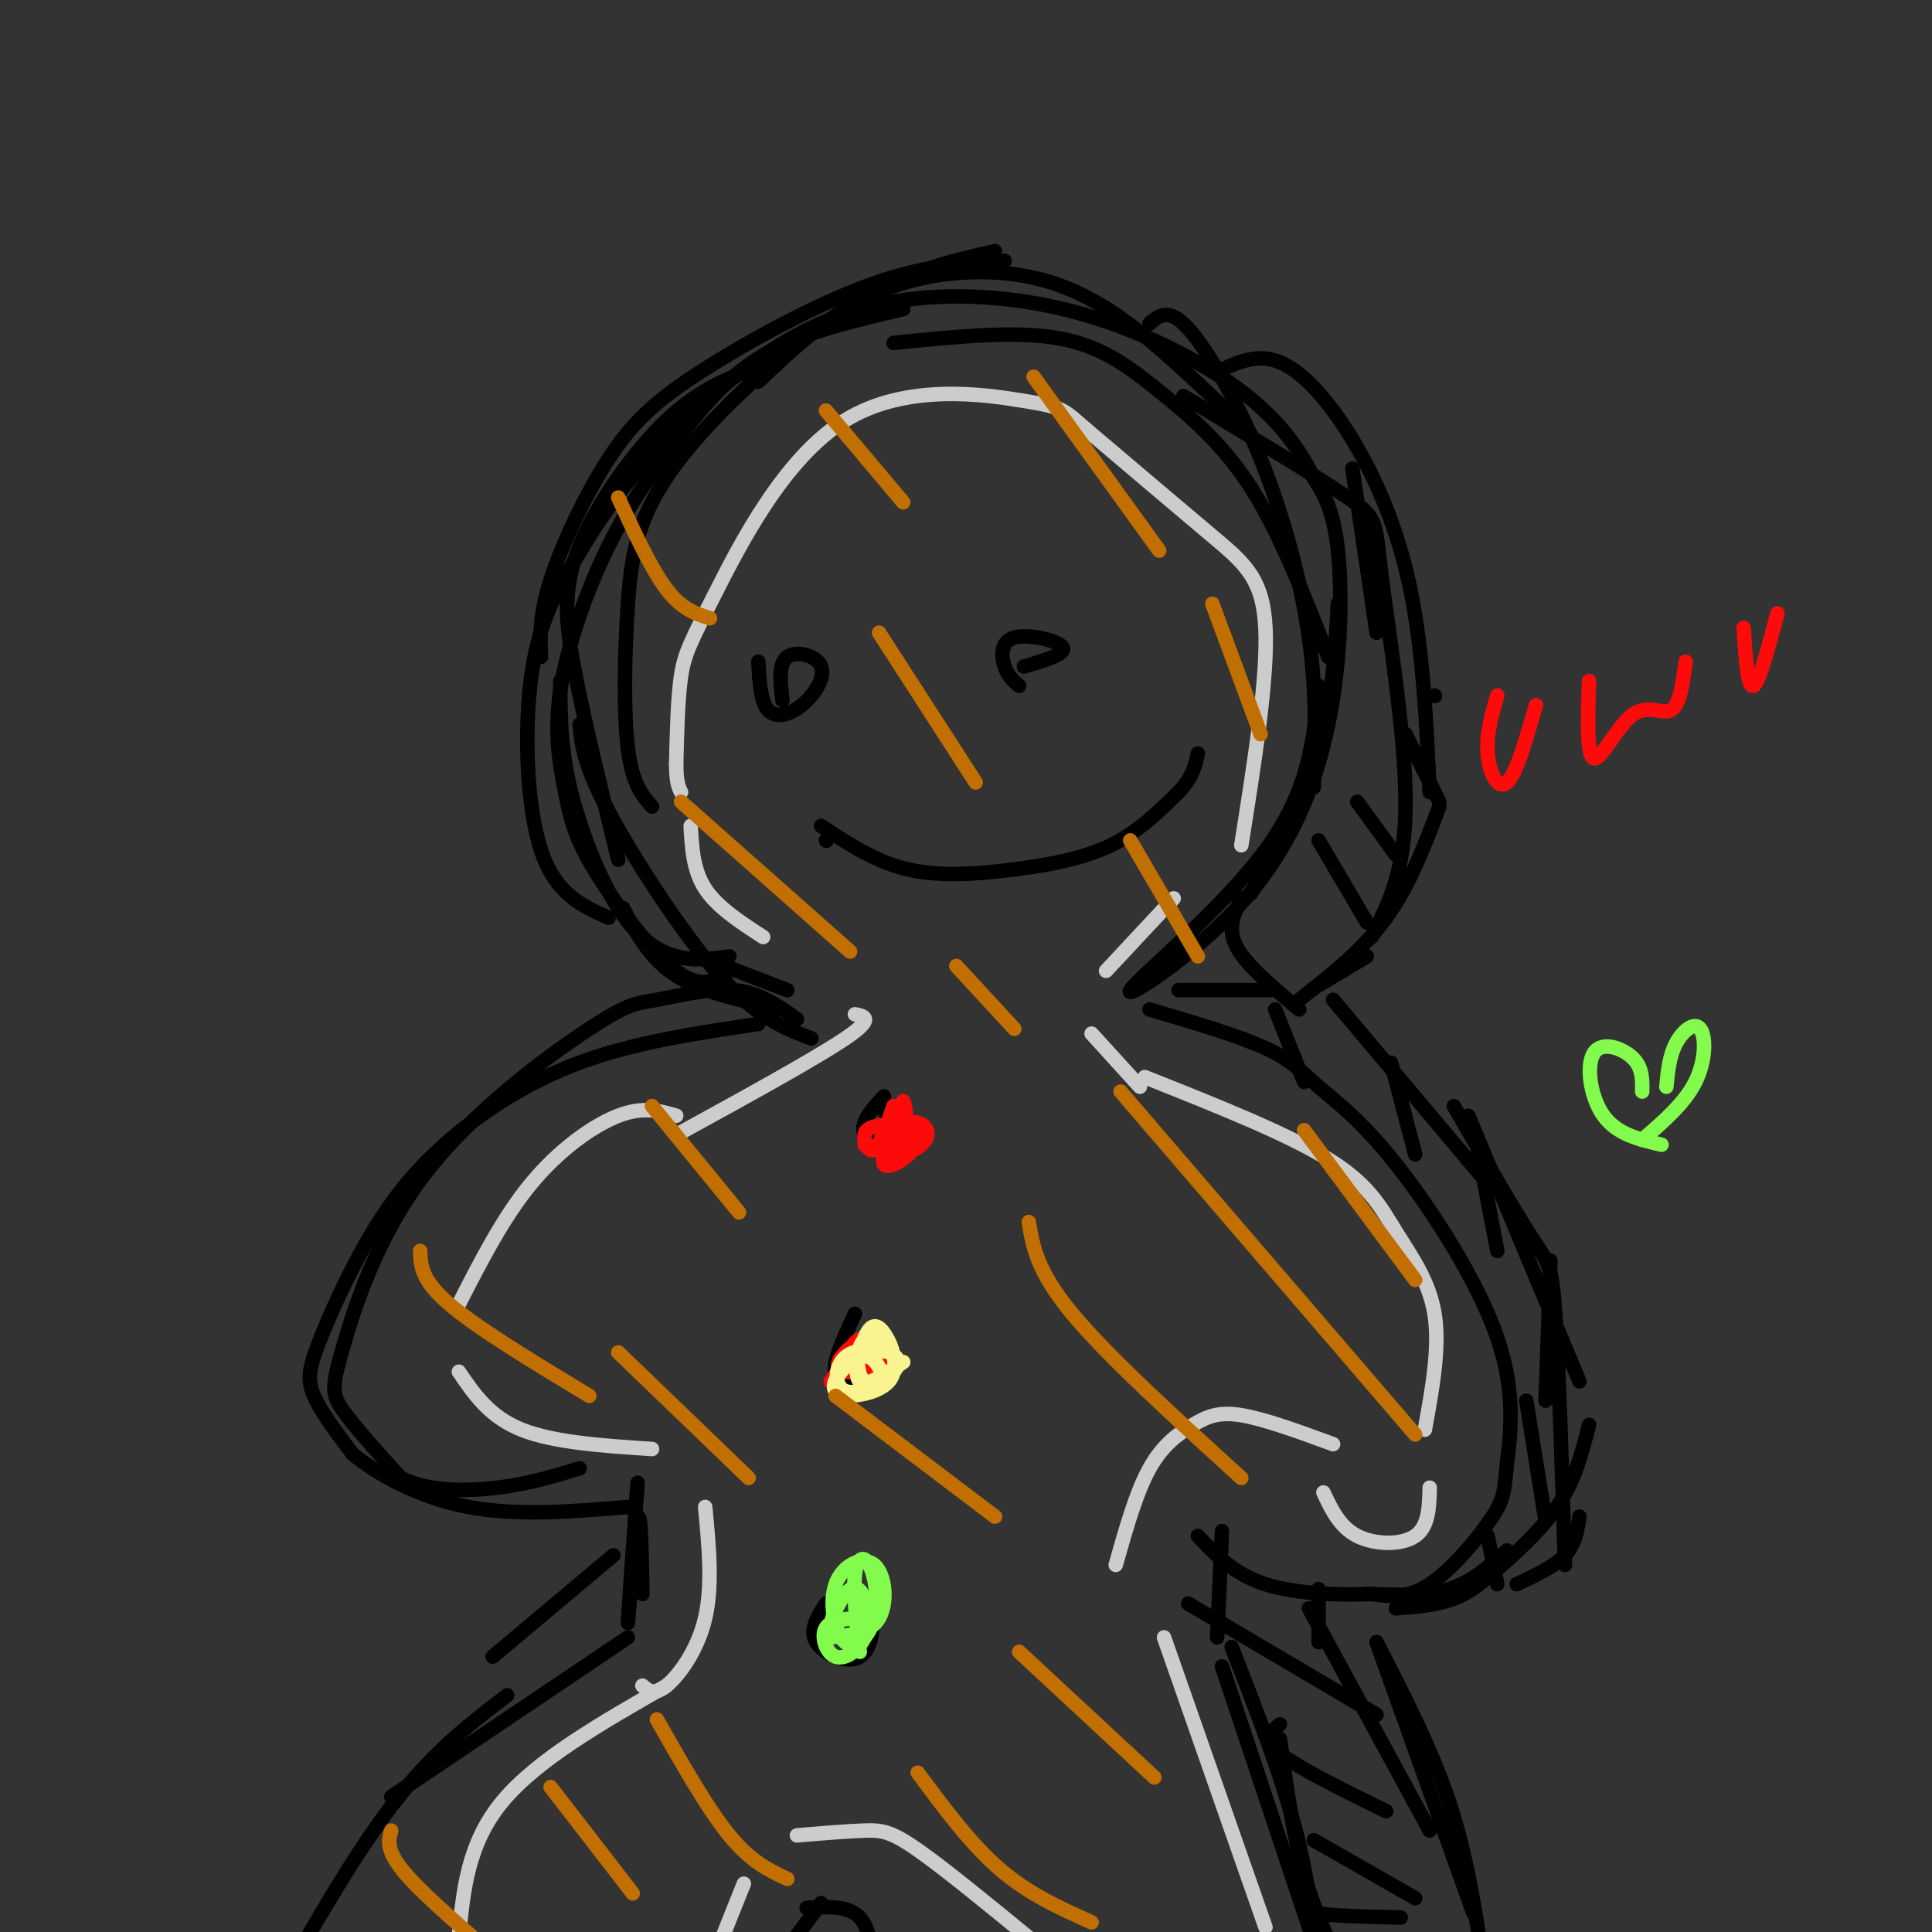 <svg viewBox='0 0 400 400' version='1.1' xmlns='http://www.w3.org/2000/svg' xmlns:xlink='http://www.w3.org/1999/xlink'><rect x="0" y="0" width="400" height="400" fill="#333333" stroke="none"/><g fill='none' stroke='#000000' stroke-width='3' stroke-linecap='round' stroke-linejoin='round'><path d='M151,198c-3.577,0.518 -7.155,1.036 -11,0c-3.845,-1.036 -7.958,-3.625 -12,-10c-4.042,-6.375 -8.012,-16.536 -10,-25c-1.988,-8.464 -1.994,-15.232 -2,-22'/><path d='M128,178c-3.494,-14.250 -6.988,-28.500 -9,-39c-2.012,-10.500 -2.542,-17.250 1,-26c3.542,-8.750 11.155,-19.500 18,-26c6.845,-6.500 12.923,-8.750 19,-11'/><path d='M112,136c-0.172,-4.341 -0.344,-8.683 2,-16c2.344,-7.317 7.206,-17.611 12,-25c4.794,-7.389 9.522,-11.874 19,-18c9.478,-6.126 23.708,-13.893 35,-18c11.292,-4.107 19.646,-4.553 28,-5'/><path d='M206,52c-9.434,2.107 -18.868,4.214 -31,12c-12.132,7.786 -26.963,21.252 -35,32c-8.037,10.748 -9.279,18.778 -10,29c-0.721,10.222 -0.920,22.635 0,30c0.920,7.365 2.960,9.683 5,12'/><path d='M151,201c-2.883,2.009 -5.766,4.018 -11,0c-5.234,-4.018 -12.820,-14.064 -17,-21c-4.180,-6.936 -4.956,-10.761 -6,-16c-1.044,-5.239 -2.357,-11.890 -1,-21c1.357,-9.110 5.384,-20.679 10,-30c4.616,-9.321 9.820,-16.394 15,-23c5.180,-6.606 10.337,-12.745 18,-17c7.663,-4.255 17.831,-6.628 28,-9'/><path d='M157,79c7.893,-7.458 15.786,-14.917 26,-19c10.214,-4.083 22.750,-4.792 33,-2c10.250,2.792 18.214,9.083 25,15c6.786,5.917 12.393,11.458 18,17'/><path d='M185,71c12.464,-1.280 24.929,-2.560 34,-1c9.071,1.560 14.750,5.958 21,11c6.250,5.042 13.071,10.726 19,20c5.929,9.274 10.964,22.137 16,35'/><path d='M238,67c1.976,-1.714 3.952,-3.429 8,1c4.048,4.429 10.167,15.000 15,27c4.833,12.000 8.381,25.429 10,37c1.619,11.571 1.310,21.286 1,31'/><path d='M277,125c-0.500,9.500 -1.000,19.000 -4,29c-3.000,10.000 -8.500,20.500 -14,31'/><path d='M273,142c-0.920,10.770 -1.840,21.539 -11,34c-9.160,12.461 -26.559,26.612 -28,29c-1.441,2.388 13.078,-6.989 23,-18c9.922,-11.011 15.248,-23.657 18,-37c2.752,-13.343 2.929,-27.384 2,-36c-0.929,-8.616 -2.965,-11.808 -5,-15'/><path d='M272,99c-2.652,-5.503 -6.784,-11.760 -15,-18c-8.216,-6.240 -20.518,-12.464 -33,-16c-12.482,-3.536 -25.146,-4.383 -36,-3c-10.854,1.383 -19.899,4.997 -29,11c-9.101,6.003 -18.259,14.396 -25,22c-6.741,7.604 -11.065,14.420 -15,21c-3.935,6.580 -7.483,12.925 -9,24c-1.517,11.075 -1.005,26.878 2,36c3.005,9.122 8.502,11.561 14,14'/><path d='M120,150c0.400,4.111 0.800,8.222 6,18c5.200,9.778 15.200,25.222 23,34c7.800,8.778 13.400,10.889 19,13'/><path d='M129,188c2.750,5.250 5.500,10.500 11,14c5.500,3.500 13.750,5.250 22,7'/><path d='M150,200c0.000,0.000 13.000,5.000 13,5'/><path d='M157,212c-12.877,1.911 -25.754,3.821 -37,8c-11.246,4.179 -20.862,10.625 -28,17c-7.138,6.375 -11.800,12.678 -16,20c-4.200,7.322 -7.938,15.664 -10,21c-2.062,5.336 -2.446,7.668 -1,11c1.446,3.332 4.723,7.666 8,12'/><path d='M73,301c5.111,4.311 13.889,9.089 24,11c10.111,1.911 21.556,0.956 33,0'/><path d='M165,211c-3.866,-2.752 -7.733,-5.503 -13,-6c-5.267,-0.497 -11.935,1.262 -16,2c-4.065,0.738 -5.529,0.455 -14,6c-8.471,5.545 -23.951,16.919 -34,30c-10.049,13.081 -14.667,27.868 -17,36c-2.333,8.132 -2.381,9.609 0,13c2.381,3.391 7.190,8.695 12,14'/><path d='M83,306c5.556,2.800 13.444,2.800 20,2c6.556,-0.800 11.778,-2.400 17,-4'/><path d='M238,209c9.217,2.720 18.434,5.441 24,8c5.566,2.559 7.480,4.958 11,8c3.520,3.042 8.645,6.729 16,16c7.355,9.271 16.940,24.128 21,36c4.060,11.872 2.593,20.760 2,26c-0.593,5.240 -0.314,6.834 -3,11c-2.686,4.166 -8.339,10.905 -13,14c-4.661,3.095 -8.331,2.548 -12,2'/><path d='M284,330c-6.133,0.311 -15.467,0.089 -22,-2c-6.533,-2.089 -10.267,-6.044 -14,-10'/><path d='M132,307c-1.044,14.911 -2.089,29.822 -2,29c0.089,-0.822 1.311,-17.378 2,-21c0.689,-3.622 0.844,5.689 1,15'/><path d='M253,317c0.000,0.000 -1.000,22.000 -1,22'/><path d='M127,322c0.000,0.000 -25.000,21.000 -25,21'/><path d='M130,339c0.000,0.000 -49.000,33.000 -49,33'/><path d='M105,351c-7.750,5.917 -15.500,11.833 -24,23c-8.500,11.167 -17.750,27.583 -27,44'/><path d='M253,345c0.000,0.000 20.000,60.000 20,60'/><path d='M265,360c1.333,9.833 2.667,19.667 5,28c2.333,8.333 5.667,15.167 9,22'/><path d='M255,341c5.500,14.083 11.000,28.167 14,41c3.000,12.833 3.500,24.417 4,36'/><path d='M170,394c0.000,0.000 -6.000,8.000 -6,8'/><path d='M167,395c4.333,-0.250 8.667,-0.500 11,2c2.333,2.500 2.667,7.750 3,13'/><path d='M252,77c4.131,-1.982 8.262,-3.964 13,-2c4.738,1.964 10.083,7.875 15,16c4.917,8.125 9.405,18.464 12,31c2.595,12.536 3.298,27.268 4,42'/><path d='M280,97c0.000,0.000 5.000,34.000 5,34'/><path d='M245,82c13.768,8.298 27.536,16.595 34,21c6.464,4.405 5.625,4.917 7,16c1.375,11.083 4.964,32.738 5,47c0.036,14.262 -3.482,21.131 -7,28'/><path d='M298,167c-3.083,8.167 -6.167,16.333 -11,23c-4.833,6.667 -11.417,11.833 -18,17'/><path d='M283,198c0.000,0.000 -10.000,6.000 -10,6'/><path d='M244,205c0.000,0.000 19.000,0.000 19,0'/><path d='M276,207c0.000,0.000 32.000,38.000 32,38'/><path d='M304,231c0.000,0.000 23.000,55.000 23,55'/><path d='M301,229c6.244,10.778 12.489,21.556 16,27c3.511,5.444 4.289,5.556 5,16c0.711,10.444 1.356,31.222 2,52'/><path d='M327,314c-0.417,2.833 -0.833,5.667 -3,8c-2.167,2.333 -6.083,4.167 -10,6'/><path d='M329,295c-1.405,5.488 -2.810,10.976 -6,16c-3.190,5.024 -8.167,9.583 -12,13c-3.833,3.417 -6.524,5.690 -10,7c-3.476,1.310 -7.738,1.655 -12,2'/><path d='M312,321c-3.583,3.250 -7.167,6.500 -12,8c-4.833,1.500 -10.917,1.250 -17,1'/><path d='M273,329c0.000,0.000 0.000,11.000 0,11'/><path d='M271,333c0.000,0.000 25.000,46.000 25,46'/><path d='M285,340c0.000,0.000 20.000,56.000 20,56'/><path d='M285,340c5.667,11.000 11.333,22.000 15,33c3.667,11.000 5.333,22.000 7,33'/><path d='M257,186c-1.500,3.083 -3.000,6.167 -1,10c2.000,3.833 7.500,8.417 13,13'/><path d='M273,174c0.000,0.000 10.000,17.000 10,17'/><path d='M281,166c0.000,0.000 8.000,11.000 8,11'/><path d='M291,152c0.000,0.000 7.000,14.000 7,14'/><path d='M297,144c0.000,0.000 0.100,0.100 0.1,0.1'/><path d='M264,209c0.000,0.000 6.000,15.000 6,15'/><path d='M288,220c0.000,0.000 5.000,19.000 5,19'/><path d='M306,238c0.000,0.000 4.000,21.000 4,21'/><path d='M321,261c0.000,0.000 -1.000,29.000 -1,29'/><path d='M316,290c0.000,0.000 4.000,25.000 4,25'/><path d='M308,318c0.000,0.000 2.000,10.000 2,10'/><path d='M246,332c0.000,0.000 39.000,23.000 39,23'/><path d='M265,357c-1.833,1.500 -3.667,3.000 0,6c3.667,3.000 12.833,7.500 22,12'/><path d='M272,381c0.000,0.000 21.000,12.000 21,12'/><path d='M271,393c-1.083,1.167 -2.167,2.333 1,3c3.167,0.667 10.583,0.833 18,1'/><path d='M171,174c0.000,0.000 0.100,0.100 0.1,0.1'/><path d='M170,171c5.631,3.720 11.262,7.440 18,9c6.738,1.560 14.583,0.958 22,0c7.417,-0.958 14.405,-2.274 20,-5c5.595,-2.726 9.798,-6.863 14,-11'/><path d='M244,164c3.000,-3.167 3.500,-5.583 4,-8'/><path d='M162,145c-0.439,-3.812 -0.877,-7.624 1,-9c1.877,-1.376 6.070,-0.317 7,2c0.930,2.317 -1.404,5.893 -4,8c-2.596,2.107 -5.456,2.745 -7,1c-1.544,-1.745 -1.772,-5.872 -2,-10'/><path d='M211,142c-1.149,-0.976 -2.298,-1.952 -3,-4c-0.702,-2.048 -0.958,-5.167 2,-6c2.958,-0.833 9.131,0.619 10,2c0.869,1.381 -3.565,2.690 -8,4'/><path d='M183,227c-2.536,2.732 -5.071,5.464 -4,8c1.071,2.536 5.750,4.875 8,4c2.250,-0.875 2.071,-4.964 1,-7c-1.071,-2.036 -3.036,-2.018 -5,-2'/><path d='M177,272c-2.429,5.214 -4.857,10.429 -4,13c0.857,2.571 5.000,2.500 8,1c3.000,-1.500 4.857,-4.429 4,-6c-0.857,-1.571 -4.429,-1.786 -8,-2'/><path d='M171,332c-1.762,2.768 -3.524,5.536 -2,8c1.524,2.464 6.333,4.625 9,3c2.667,-1.625 3.190,-7.036 2,-10c-1.190,-2.964 -4.095,-3.482 -7,-4'/></g>
<g fill='none' stroke='#CCCCCC' stroke-width='3' stroke-linecap='round' stroke-linejoin='round'><path d='M140,231c-3.400,-1.000 -6.800,-2.000 -12,0c-5.200,2.000 -12.200,7.000 -18,14c-5.800,7.000 -10.400,16.000 -15,25'/><path d='M95,284c3.167,4.667 6.333,9.333 13,12c6.667,2.667 16.833,3.333 27,4'/><path d='M146,312c0.778,8.156 1.556,16.311 0,23c-1.556,6.689 -5.444,11.911 -8,14c-2.556,2.089 -3.778,1.044 -5,0'/><path d='M138,349c-13.417,7.667 -26.833,15.333 -34,24c-7.167,8.667 -8.083,18.333 -9,28'/><path d='M154,390c0.000,0.000 -8.000,20.000 -8,20'/><path d='M165,380c5.222,-0.444 10.444,-0.889 14,-1c3.556,-0.111 5.444,0.111 11,4c5.556,3.889 14.778,11.444 24,19'/><path d='M241,339c0.000,0.000 21.000,60.000 21,60'/><path d='M231,324c2.125,-7.530 4.250,-15.060 7,-20c2.750,-4.940 6.125,-7.292 9,-9c2.875,-1.708 5.250,-2.774 10,-2c4.750,0.774 11.875,3.387 19,6'/><path d='M274,309c1.689,3.578 3.378,7.156 7,9c3.622,1.844 9.178,1.956 12,0c2.822,-1.956 2.911,-5.978 3,-10'/><path d='M295,296c1.560,-8.565 3.119,-17.131 2,-24c-1.119,-6.869 -4.917,-12.042 -8,-17c-3.083,-4.958 -5.452,-9.702 -14,-15c-8.548,-5.298 -23.274,-11.149 -38,-17'/><path d='M236,225c0.000,0.000 -10.000,-11.000 -10,-11'/><path d='M229,201c0.000,0.000 14.000,-15.000 14,-15'/><path d='M257,175c2.756,-17.378 5.511,-34.756 5,-45c-0.511,-10.244 -4.289,-13.356 -11,-19c-6.711,-5.644 -16.356,-13.822 -26,-22'/><path d='M225,89c-5.131,-4.478 -4.958,-4.672 -13,-6c-8.042,-1.328 -24.300,-3.789 -37,4c-12.700,7.789 -21.842,25.828 -27,36c-5.158,10.172 -6.331,12.478 -7,17c-0.669,4.522 -0.835,11.261 -1,18'/><path d='M140,158c0.000,4.000 0.500,5.000 1,6'/><path d='M143,171c0.250,4.583 0.500,9.167 3,13c2.500,3.833 7.250,6.917 12,10'/><path d='M177,210c2.083,0.417 4.167,0.833 -2,5c-6.167,4.167 -20.583,12.083 -35,20'/></g>
<g fill='none' stroke='#FD0A0A' stroke-width='3' stroke-linecap='round' stroke-linejoin='round'><path d='M183,241c1.799,-2.718 3.598,-5.436 5,-6c1.402,-0.564 2.406,1.027 1,3c-1.406,1.973 -5.222,4.330 -6,3c-0.778,-1.330 1.482,-6.346 4,-8c2.518,-1.654 5.293,0.055 5,2c-0.293,1.945 -3.655,4.127 -5,3c-1.345,-1.127 -0.672,-5.564 0,-10'/><path d='M187,228c0.356,0.178 1.244,5.622 0,8c-1.244,2.378 -4.622,1.689 -8,1'/><path d='M310,144c-1.156,4.044 -2.311,8.089 -2,12c0.311,3.911 2.089,7.689 4,6c1.911,-1.689 3.956,-8.844 6,-16'/><path d='M329,141c-0.262,7.810 -0.524,15.619 1,16c1.524,0.381 4.833,-6.667 8,-9c3.167,-2.333 6.190,0.048 8,-1c1.810,-1.048 2.405,-5.524 3,-10'/><path d='M361,130c0.417,6.250 0.833,12.500 2,12c1.167,-0.500 3.083,-7.750 5,-15'/><path d='M185,229c-1.400,4.089 -2.800,8.178 -4,9c-1.200,0.822 -2.200,-1.622 -2,-3c0.200,-1.378 1.600,-1.689 3,-2'/><path d='M172,286c1.740,-2.679 3.480,-5.358 6,-6c2.520,-0.642 5.820,0.753 5,2c-0.820,1.247 -5.758,2.345 -8,2c-2.242,-0.345 -1.786,-2.134 0,-4c1.786,-1.866 4.904,-3.810 6,-3c1.096,0.810 0.170,4.374 -1,6c-1.170,1.626 -2.585,1.313 -4,1'/><path d='M176,284c-0.702,-1.131 -0.456,-4.458 1,-6c1.456,-1.542 4.123,-1.300 4,0c-0.123,1.300 -3.035,3.657 -3,4c0.035,0.343 3.018,-1.329 6,-3'/></g>
<g fill='none' stroke='#F9F490' stroke-width='3' stroke-linecap='round' stroke-linejoin='round'><path d='M187,282c-3.830,2.607 -7.660,5.214 -9,4c-1.340,-1.214 -0.190,-6.249 1,-9c1.190,-2.751 2.418,-3.218 4,-1c1.582,2.218 3.517,7.120 1,10c-2.517,2.880 -9.485,3.737 -11,2c-1.515,-1.737 2.424,-6.068 5,-7c2.576,-0.932 3.788,1.534 5,4'/><path d='M183,285c-0.903,1.694 -5.660,3.928 -8,3c-2.340,-0.928 -2.262,-5.019 0,-7c2.262,-1.981 6.707,-1.854 9,-1c2.293,0.854 2.432,2.433 1,4c-1.432,1.567 -4.435,3.121 -6,2c-1.565,-1.121 -1.690,-4.917 -1,-7c0.690,-2.083 2.197,-2.452 3,-2c0.803,0.452 0.901,1.726 1,3'/></g>
<g fill='none' stroke='#82FB4D' stroke-width='3' stroke-linecap='round' stroke-linejoin='round'><path d='M178,342c-0.692,-6.265 -1.384,-12.530 -1,-16c0.384,-3.470 1.843,-4.145 3,-2c1.157,2.145 2.013,7.110 1,11c-1.013,3.890 -3.893,6.705 -6,5c-2.107,-1.705 -3.441,-7.931 -2,-12c1.441,-4.069 5.657,-5.980 8,-4c2.343,1.980 2.812,7.851 1,11c-1.812,3.149 -5.906,3.574 -10,4'/><path d='M172,339c-1.088,-1.374 1.191,-6.809 3,-9c1.809,-2.191 3.148,-1.137 4,1c0.852,2.137 1.218,5.356 0,8c-1.218,2.644 -4.020,4.712 -6,4c-1.980,-0.712 -3.137,-4.203 -2,-6c1.137,-1.797 4.569,-1.898 8,-2'/><path d='M340,226c0.048,-2.494 0.095,-4.988 -2,-7c-2.095,-2.012 -6.333,-3.542 -8,-1c-1.667,2.542 -0.762,9.155 2,13c2.762,3.845 7.381,4.923 12,6'/><path d='M345,225c0.315,-3.208 0.631,-6.417 2,-9c1.369,-2.583 3.792,-4.542 5,-3c1.208,1.542 1.202,6.583 -1,11c-2.202,4.417 -6.601,8.208 -11,12'/></g>
<g fill='none' stroke='#C26F01' stroke-width='3' stroke-linecap='round' stroke-linejoin='round'><path d='M81,379c-0.583,2.083 -1.167,4.167 3,9c4.167,4.833 13.083,12.417 22,20'/><path d='M114,370c0.000,0.000 17.000,22.000 17,22'/><path d='M136,356c5.250,9.250 10.500,18.500 15,24c4.500,5.500 8.250,7.250 12,9'/><path d='M190,367c5.500,7.417 11.000,14.833 17,20c6.000,5.167 12.500,8.083 19,11'/><path d='M211,342c0.000,0.000 28.000,26.000 28,26'/><path d='M128,280c0.000,0.000 27.000,26.000 27,26'/><path d='M87,259c0.083,3.000 0.167,6.000 6,11c5.833,5.000 17.417,12.000 29,19'/><path d='M135,229c0.000,0.000 18.000,22.000 18,22'/><path d='M173,289c0.000,0.000 33.000,25.000 33,25'/><path d='M213,253c0.833,5.083 1.667,10.167 9,19c7.333,8.833 21.167,21.417 35,34'/><path d='M232,226c0.000,0.000 61.000,71.000 61,71'/><path d='M270,234c0.000,0.000 23.000,31.000 23,31'/><path d='M141,166c0.000,0.000 35.000,31.000 35,31'/><path d='M128,103c3.417,7.417 6.833,14.833 10,19c3.167,4.167 6.083,5.083 9,6'/><path d='M171,85c0.000,0.000 16.000,19.000 16,19'/><path d='M214,78c0.000,0.000 26.000,36.000 26,36'/><path d='M182,131c0.000,0.000 20.000,31.000 20,31'/><path d='M251,125c0.000,0.000 10.000,27.000 10,27'/><path d='M198,200c0.000,0.000 12.000,13.000 12,13'/><path d='M234,174c0.000,0.000 14.000,24.000 14,24'/></g>
</svg>